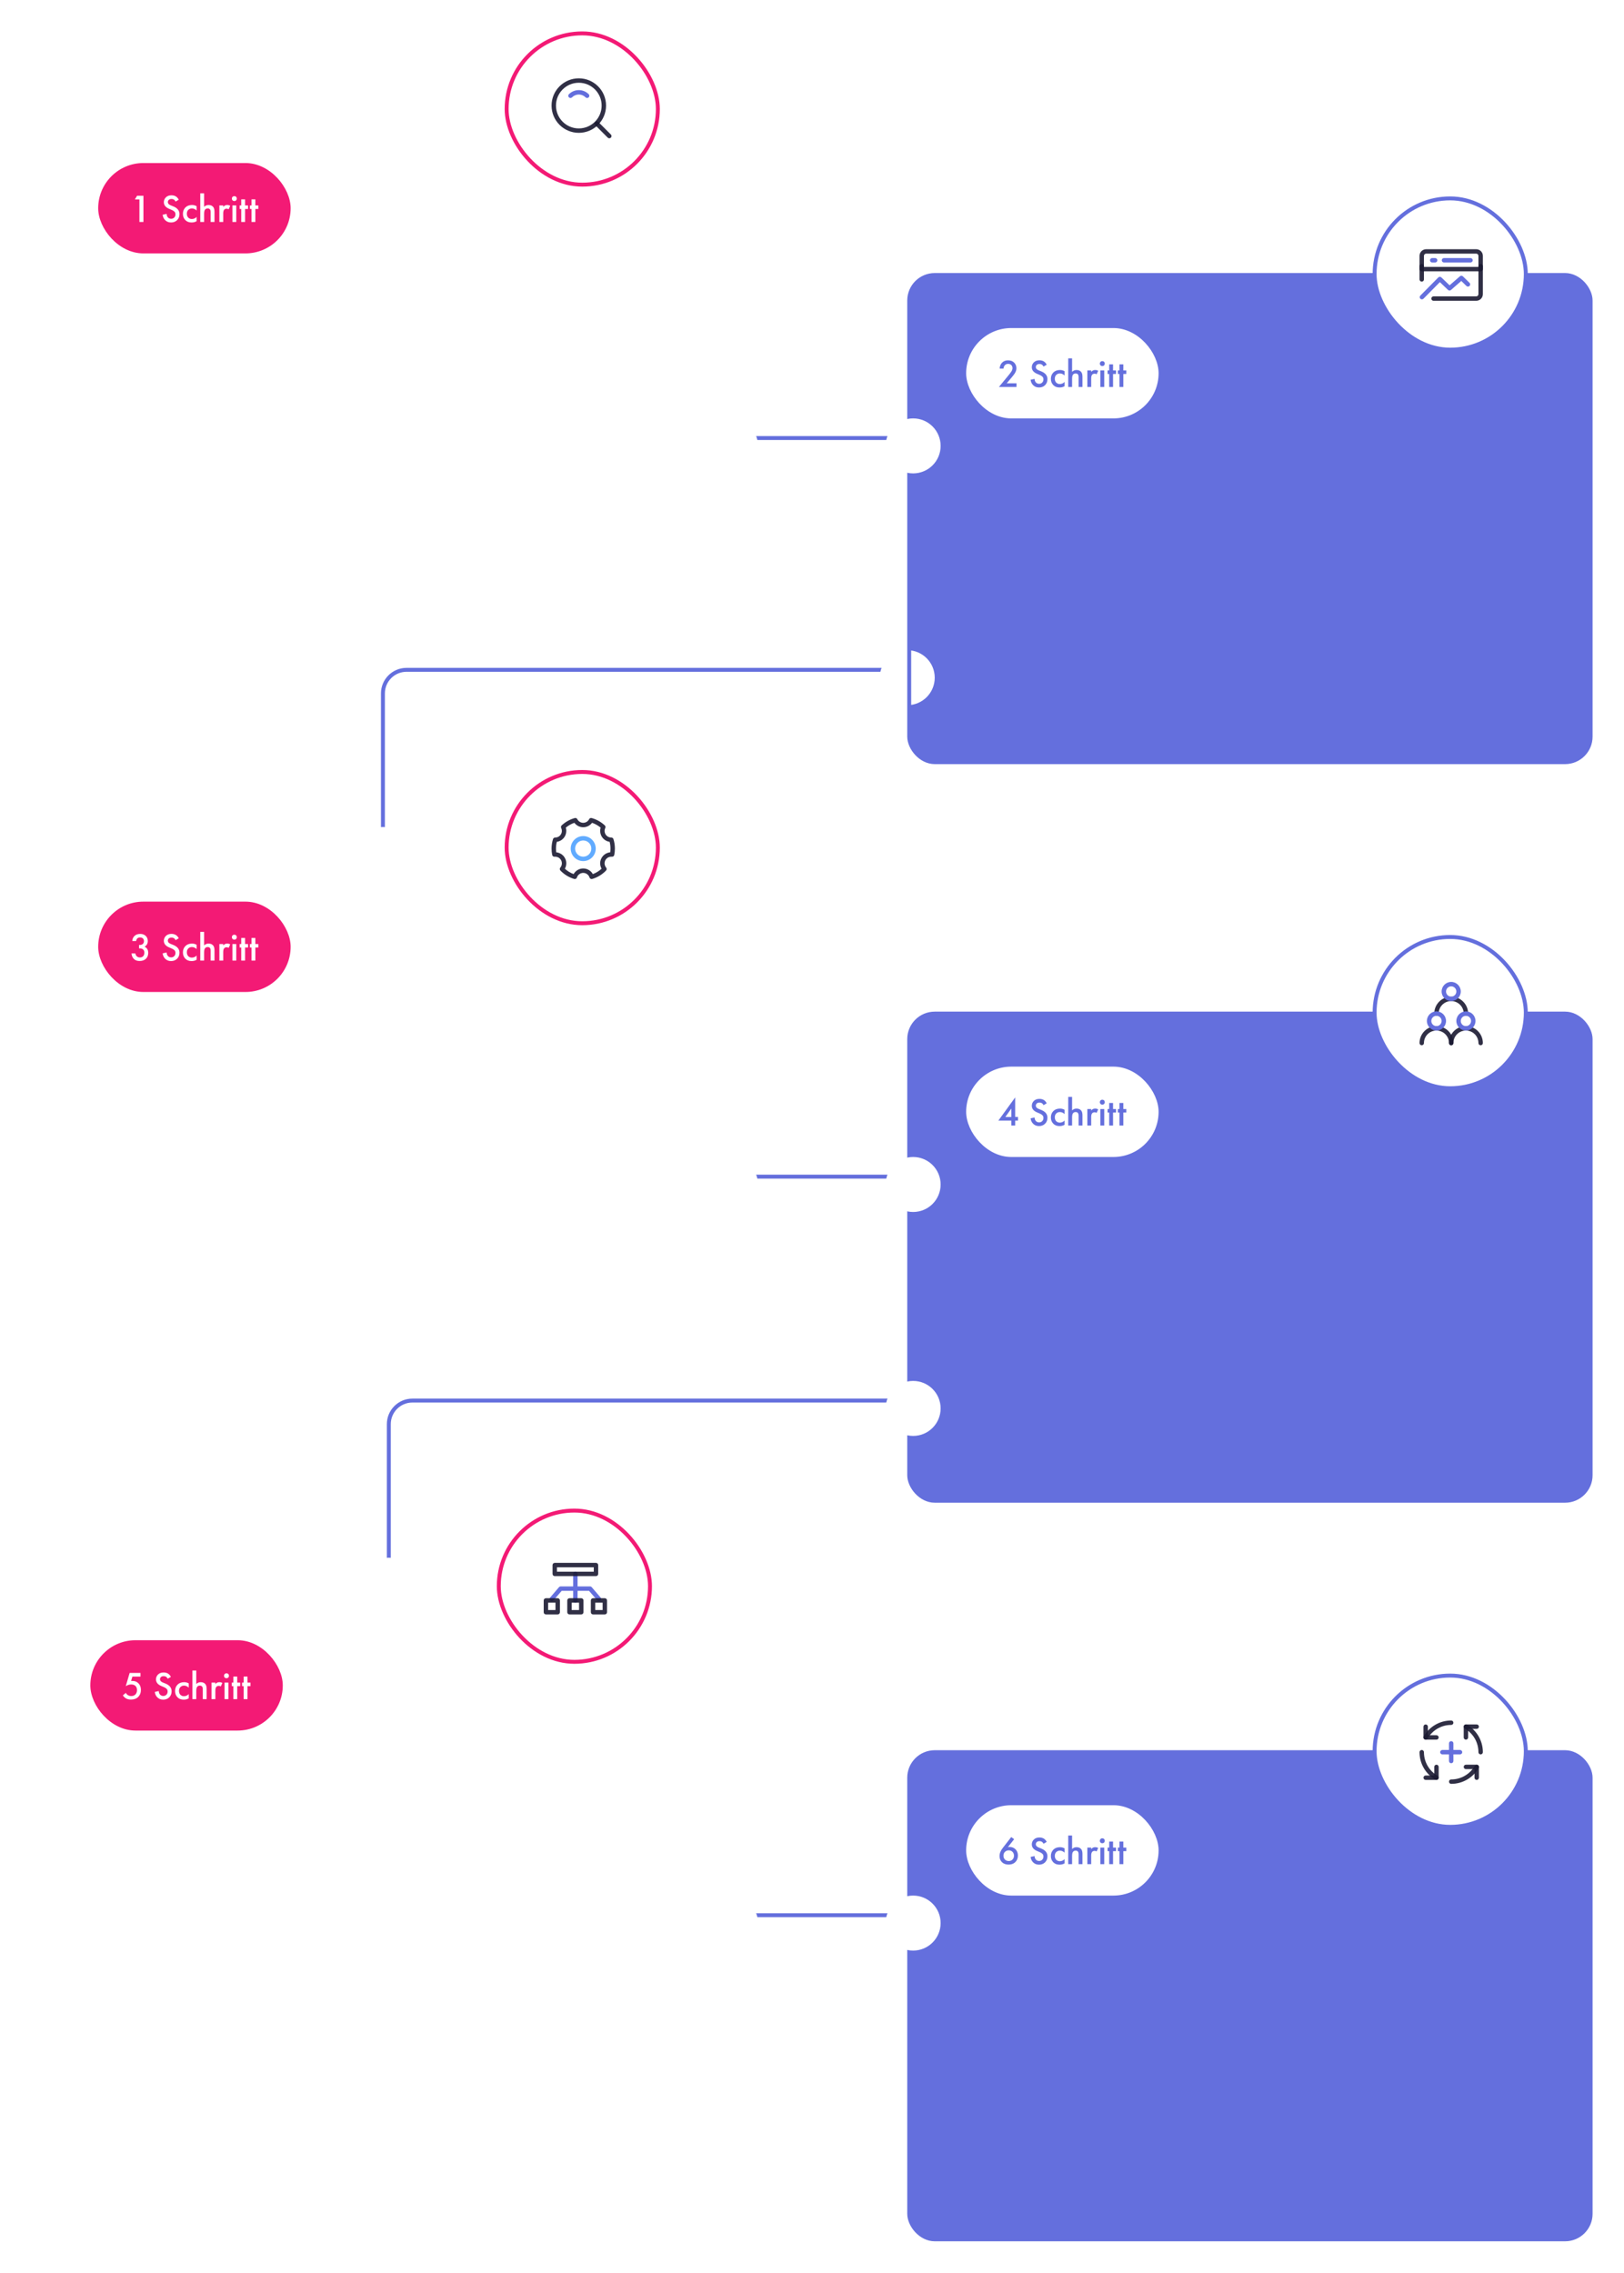 <?xml version="1.0" encoding="UTF-8"?> <svg xmlns="http://www.w3.org/2000/svg" width="827" height="1157" viewBox="0 0 827 1157" fill="none"> <g filter="url(#filter0_d_601_2263)"> <rect x="466" y="512" width="347" height="248" rx="13" fill="#646FDD"></rect> <rect x="495" y="539" width="98" height="46" rx="23" fill="white"></rect> <path d="M519.96 554.68V564.6H521.4V566.48H519.96V569H518V566.48H511.4L519.96 554.68ZM514.96 564.64H518V560.34L514.96 564.64ZM536.035 557.66L534.395 558.62C534.262 558.3 534.062 558.02 533.795 557.78C533.395 557.46 532.915 557.3 532.355 557.3C531.755 557.3 531.288 557.453 530.955 557.76C530.635 558.067 530.475 558.447 530.475 558.9C530.475 559.593 530.955 560.133 531.915 560.52L533.255 561.06C535.348 561.913 536.395 563.22 536.395 564.98C536.395 566.247 535.988 567.28 535.175 568.08C534.375 568.867 533.348 569.26 532.095 569.26C530.802 569.26 529.755 568.813 528.955 567.92C528.302 567.187 527.928 566.32 527.835 565.32L529.855 564.88C529.855 565.52 530.042 566.087 530.415 566.58C530.842 567.113 531.422 567.38 532.155 567.38C532.782 567.38 533.302 567.173 533.715 566.76C534.142 566.347 534.355 565.807 534.355 565.14C534.355 564.527 534.175 564.053 533.815 563.72C533.468 563.387 533.008 563.1 532.435 562.86L531.155 562.32C529.342 561.56 528.435 560.433 528.435 558.94C528.435 557.98 528.782 557.153 529.475 556.46C530.182 555.767 531.135 555.42 532.335 555.42C533.415 555.42 534.308 555.72 535.015 556.32C535.428 556.693 535.768 557.14 536.035 557.66ZM545.108 560.96V563.16C544.401 562.467 543.608 562.12 542.728 562.12C541.981 562.12 541.361 562.367 540.868 562.86C540.388 563.34 540.148 563.987 540.148 564.8C540.148 565.64 540.401 566.313 540.908 566.82C541.388 567.273 541.981 567.5 542.688 567.5C543.661 567.5 544.468 567.14 545.108 566.42V568.6C544.401 569.04 543.548 569.26 542.548 569.26C541.201 569.26 540.134 568.847 539.348 568.02C538.548 567.193 538.148 566.14 538.148 564.86C538.148 563.54 538.574 562.453 539.428 561.6C540.254 560.773 541.381 560.36 542.808 560.36C543.621 560.36 544.388 560.56 545.108 560.96ZM546.986 569V554.42H548.946V561.3C549.559 560.673 550.313 560.36 551.206 560.36C552.326 560.36 553.153 560.74 553.686 561.5C554.046 562.02 554.226 562.8 554.226 563.84V569H552.266V564.02C552.266 563.327 552.139 562.84 551.886 562.56C551.619 562.267 551.253 562.12 550.786 562.12C550.146 562.12 549.666 562.353 549.346 562.82C549.079 563.207 548.946 563.913 548.946 564.94V569H546.986ZM556.713 569V560.58H558.673V561.34C558.926 561.047 559.199 560.813 559.493 560.64C559.813 560.453 560.213 560.36 560.693 560.36C561.266 560.36 561.779 560.493 562.233 560.76L561.433 562.54C561.113 562.34 560.779 562.24 560.433 562.24C559.913 562.24 559.506 562.393 559.213 562.7C558.853 563.087 558.673 563.733 558.673 564.64V569H556.713ZM563.353 560.58H565.313V569H563.353V560.58ZM563.433 558C563.193 557.76 563.073 557.46 563.073 557.1C563.073 556.74 563.193 556.44 563.433 556.2C563.673 555.96 563.973 555.84 564.333 555.84C564.693 555.84 564.993 555.96 565.233 556.2C565.473 556.44 565.593 556.74 565.593 557.1C565.593 557.46 565.473 557.76 565.233 558C564.993 558.24 564.693 558.36 564.333 558.36C563.973 558.36 563.673 558.24 563.433 558ZM571.307 562.38H569.807V569H567.847V562.38H567.027V560.58H567.847V557.5H569.807V560.58H571.307V562.38ZM576.541 562.38H575.041V569H573.081V562.38H572.261V560.58H573.081V557.5H575.041V560.58H576.541V562.38Z" fill="#646FDD"></path> <rect x="466" y="512" width="347" height="248" rx="13" stroke="#646FDD" stroke-width="2"></rect> <rect x="703" y="473" width="77" height="77" rx="38.5" fill="white"></rect> <path fill-rule="evenodd" clip-rule="evenodd" d="M725.875 527C725.875 522.237 729.737 518.375 734.5 518.375C739.263 518.375 743.125 522.237 743.125 527C743.125 527.621 742.621 528.125 742 528.125C741.379 528.125 740.875 527.621 740.875 527C740.875 523.479 738.021 520.625 734.5 520.625C730.979 520.625 728.125 523.479 728.125 527C728.125 527.621 727.621 528.125 727 528.125C726.379 528.125 725.875 527.621 725.875 527Z" fill="#1A1931" fill-opacity="0.9"></path> <path fill-rule="evenodd" clip-rule="evenodd" d="M740.875 527C740.875 522.237 744.737 518.375 749.5 518.375C754.263 518.375 758.125 522.237 758.125 527C758.125 527.621 757.621 528.125 757 528.125C756.379 528.125 755.875 527.621 755.875 527C755.875 523.479 753.021 520.625 749.5 520.625C745.979 520.625 743.125 523.479 743.125 527C743.125 527.621 742.621 528.125 742 528.125C741.379 528.125 740.875 527.621 740.875 527Z" fill="#1A1931" fill-opacity="0.9"></path> <path fill-rule="evenodd" clip-rule="evenodd" d="M733.375 512C733.375 507.237 737.237 503.375 742 503.375C746.763 503.375 750.625 507.237 750.625 512C750.625 512.621 750.121 513.125 749.5 513.125C748.879 513.125 748.375 512.621 748.375 512C748.375 508.479 745.521 505.625 742 505.625C738.479 505.625 735.625 508.479 735.625 512C735.625 512.621 735.121 513.125 734.5 513.125C733.879 513.125 733.375 512.621 733.375 512Z" fill="#1A1931" fill-opacity="0.9"></path> <path fill-rule="evenodd" clip-rule="evenodd" d="M749.5 513.125C748.05 513.125 746.875 514.3 746.875 515.75C746.875 517.2 748.05 518.375 749.5 518.375C750.95 518.375 752.125 517.2 752.125 515.75C752.125 514.3 750.95 513.125 749.5 513.125ZM744.625 515.75C744.625 513.058 746.808 510.875 749.5 510.875C752.192 510.875 754.375 513.058 754.375 515.75C754.375 518.442 752.192 520.625 749.5 520.625C746.808 520.625 744.625 518.442 744.625 515.75Z" fill="#646FDD"></path> <path fill-rule="evenodd" clip-rule="evenodd" d="M742 498.125C740.55 498.125 739.375 499.3 739.375 500.75C739.375 502.2 740.55 503.375 742 503.375C743.45 503.375 744.625 502.2 744.625 500.75C744.625 499.3 743.45 498.125 742 498.125ZM737.125 500.75C737.125 498.058 739.308 495.875 742 495.875C744.692 495.875 746.875 498.058 746.875 500.75C746.875 503.442 744.692 505.625 742 505.625C739.308 505.625 737.125 503.442 737.125 500.75Z" fill="#646FDD"></path> <path fill-rule="evenodd" clip-rule="evenodd" d="M734.5 513.125C733.05 513.125 731.875 514.3 731.875 515.75C731.875 517.2 733.05 518.375 734.5 518.375C735.95 518.375 737.125 517.2 737.125 515.75C737.125 514.3 735.95 513.125 734.5 513.125ZM729.625 515.75C729.625 513.058 731.808 510.875 734.5 510.875C737.192 510.875 739.375 513.058 739.375 515.75C739.375 518.442 737.192 520.625 734.5 520.625C731.808 520.625 729.625 518.442 729.625 515.75Z" fill="#646FDD"></path> <rect x="703" y="473" width="77" height="77" rx="38.5" stroke="#646FDD" stroke-width="2"></rect> </g> <g filter="url(#filter1_d_601_2263)"> <rect x="466" y="136" width="347" height="248" rx="13" fill="#646FDD"></rect> <rect x="495" y="163" width="98" height="46" rx="23" fill="white"></rect> <path d="M520.64 191.12V193H511.68L516.3 187.4C516.993 186.56 517.527 185.867 517.9 185.32C518.367 184.627 518.6 183.987 518.6 183.4C518.6 182.8 518.407 182.293 518.02 181.88C517.633 181.453 517.087 181.24 516.38 181.24C515.673 181.24 515.113 181.473 514.7 181.94C514.287 182.407 514.06 182.98 514.02 183.66H512.06C512.113 182.487 512.487 181.513 513.18 180.74C513.953 179.873 514.993 179.44 516.3 179.44C517.647 179.44 518.7 179.833 519.46 180.62C520.22 181.407 520.6 182.353 520.6 183.46C520.6 184.38 520.28 185.313 519.64 186.26C519.293 186.78 518.66 187.58 517.74 188.66L515.66 191.12H520.64ZM536.035 181.66L534.395 182.62C534.262 182.3 534.062 182.02 533.795 181.78C533.395 181.46 532.915 181.3 532.355 181.3C531.755 181.3 531.288 181.453 530.955 181.76C530.635 182.067 530.475 182.447 530.475 182.9C530.475 183.593 530.955 184.133 531.915 184.52L533.255 185.06C535.348 185.913 536.395 187.22 536.395 188.98C536.395 190.247 535.988 191.28 535.175 192.08C534.375 192.867 533.348 193.26 532.095 193.26C530.802 193.26 529.755 192.813 528.955 191.92C528.302 191.187 527.928 190.32 527.835 189.32L529.855 188.88C529.855 189.52 530.042 190.087 530.415 190.58C530.842 191.113 531.422 191.38 532.155 191.38C532.782 191.38 533.302 191.173 533.715 190.76C534.142 190.347 534.355 189.807 534.355 189.14C534.355 188.527 534.175 188.053 533.815 187.72C533.468 187.387 533.008 187.1 532.435 186.86L531.155 186.32C529.342 185.56 528.435 184.433 528.435 182.94C528.435 181.98 528.782 181.153 529.475 180.46C530.182 179.767 531.135 179.42 532.335 179.42C533.415 179.42 534.308 179.72 535.015 180.32C535.428 180.693 535.768 181.14 536.035 181.66ZM545.108 184.96V187.16C544.401 186.467 543.608 186.12 542.728 186.12C541.981 186.12 541.361 186.367 540.868 186.86C540.388 187.34 540.148 187.987 540.148 188.8C540.148 189.64 540.401 190.313 540.908 190.82C541.388 191.273 541.981 191.5 542.688 191.5C543.661 191.5 544.468 191.14 545.108 190.42V192.6C544.401 193.04 543.548 193.26 542.548 193.26C541.201 193.26 540.134 192.847 539.348 192.02C538.548 191.193 538.148 190.14 538.148 188.86C538.148 187.54 538.574 186.453 539.428 185.6C540.254 184.773 541.381 184.36 542.808 184.36C543.621 184.36 544.388 184.56 545.108 184.96ZM546.986 193V178.42H548.946V185.3C549.559 184.673 550.313 184.36 551.206 184.36C552.326 184.36 553.153 184.74 553.686 185.5C554.046 186.02 554.226 186.8 554.226 187.84V193H552.266V188.02C552.266 187.327 552.139 186.84 551.886 186.56C551.619 186.267 551.253 186.12 550.786 186.12C550.146 186.12 549.666 186.353 549.346 186.82C549.079 187.207 548.946 187.913 548.946 188.94V193H546.986ZM556.713 193V184.58H558.673V185.34C558.926 185.047 559.199 184.813 559.493 184.64C559.813 184.453 560.213 184.36 560.693 184.36C561.266 184.36 561.779 184.493 562.233 184.76L561.433 186.54C561.113 186.34 560.779 186.24 560.433 186.24C559.913 186.24 559.506 186.393 559.213 186.7C558.853 187.087 558.673 187.733 558.673 188.64V193H556.713ZM563.353 184.58H565.313V193H563.353V184.58ZM563.433 182C563.193 181.76 563.073 181.46 563.073 181.1C563.073 180.74 563.193 180.44 563.433 180.2C563.673 179.96 563.973 179.84 564.333 179.84C564.693 179.84 564.993 179.96 565.233 180.2C565.473 180.44 565.593 180.74 565.593 181.1C565.593 181.46 565.473 181.76 565.233 182C564.993 182.24 564.693 182.36 564.333 182.36C563.973 182.36 563.673 182.24 563.433 182ZM571.307 186.38H569.807V193H567.847V186.38H567.027V184.58H567.847V181.5H569.807V184.58H571.307V186.38ZM576.541 186.38H575.041V193H573.081V186.38H572.261V184.58H573.081V181.5H575.041V184.58H576.541V186.38Z" fill="#646FDD"></path> <path d="M466 337H210C203.373 337 198 342.373 198 349V427" stroke="#646FDD" stroke-width="2"></path> <g filter="url(#filter2_d_601_2263)"> <circle cx="465" cy="337" r="14" transform="rotate(90 465 337)" fill="white"></circle> </g> <rect x="466" y="136" width="347" height="248" rx="13" stroke="#646FDD" stroke-width="2"></rect> <rect x="703" y="97" width="77" height="77" rx="38.5" fill="white"></rect> <path fill-rule="evenodd" clip-rule="evenodd" d="M725.875 126.25C725.875 124.386 727.386 122.875 729.25 122.875H754.75C756.614 122.875 758.125 124.386 758.125 126.25V133C758.125 133.621 757.621 134.125 757 134.125H727C726.379 134.125 725.875 133.621 725.875 133V126.25ZM729.25 125.125C728.629 125.125 728.125 125.629 728.125 126.25V131.875H755.875V126.25C755.875 125.629 755.371 125.125 754.75 125.125H729.25Z" fill="#1A1931" fill-opacity="0.9"></path> <path fill-rule="evenodd" clip-rule="evenodd" d="M746.443 136.653C746.884 136.267 747.548 136.285 747.968 136.694L751.329 139.97C751.773 140.404 751.783 141.116 751.349 141.561C750.915 142.006 750.203 142.015 749.758 141.582L747.141 139.031L741.891 143.62C741.452 144.003 740.793 143.988 740.372 143.585L736.237 139.625L727.884 148.064C727.447 148.506 726.734 148.509 726.293 148.072C725.851 147.635 725.848 146.923 726.285 146.481L735.416 137.256C735.848 136.819 736.551 136.81 736.994 137.234L741.185 141.248L746.443 136.653Z" fill="#646FDD"></path> <path fill-rule="evenodd" clip-rule="evenodd" d="M757 130.375C757.621 130.375 758.125 130.879 758.125 131.5V145.75C758.125 147.614 756.614 149.125 754.75 149.125H733C732.379 149.125 731.875 148.621 731.875 148C731.875 147.379 732.379 146.875 733 146.875H754.75C755.371 146.875 755.875 146.371 755.875 145.75V131.5C755.875 130.879 756.379 130.375 757 130.375Z" fill="#1A1931" fill-opacity="0.9"></path> <path fill-rule="evenodd" clip-rule="evenodd" d="M737.209 128.5C737.209 127.879 737.712 127.375 738.334 127.375H751.834C752.455 127.375 752.959 127.879 752.959 128.5C752.959 129.121 752.455 129.625 751.834 129.625H738.334C737.712 129.625 737.209 129.121 737.209 128.5Z" fill="#646FDD"></path> <path fill-rule="evenodd" clip-rule="evenodd" d="M731.208 128.5C731.208 127.879 731.712 127.375 732.333 127.375H733.833C734.454 127.375 734.958 127.879 734.958 128.5C734.958 129.121 734.454 129.625 733.833 129.625H732.333C731.712 129.625 731.208 129.121 731.208 128.5Z" fill="#646FDD"></path> <path fill-rule="evenodd" clip-rule="evenodd" d="M727 130.375C727.621 130.375 728.125 130.879 728.125 131.5V138.25C728.125 138.871 727.621 139.375 727 139.375C726.379 139.375 725.875 138.871 725.875 138.25V131.5C725.875 130.879 726.379 130.375 727 130.375Z" fill="#1A1931" fill-opacity="0.9"></path> <rect x="703" y="97" width="77" height="77" rx="38.5" stroke="#646FDD" stroke-width="2"></rect> </g> <g filter="url(#filter3_d_601_2263)"> <rect x="23" y="51" width="349" height="250" rx="14" fill="white"></rect> <rect x="53" y="79" width="98" height="46" rx="23" fill="#F31A75"></rect> <path d="M74 109V97.54H71.68L72.8 95.66H76.04V109H74ZM94.035 97.66L92.395 98.62C92.262 98.3 92.062 98.02 91.795 97.78C91.395 97.46 90.915 97.3 90.355 97.3C89.755 97.3 89.288 97.453 88.955 97.76C88.635 98.067 88.475 98.447 88.475 98.9C88.475 99.593 88.955 100.133 89.915 100.52L91.255 101.06C93.349 101.913 94.395 103.22 94.395 104.98C94.395 106.247 93.989 107.28 93.175 108.08C92.375 108.867 91.349 109.26 90.095 109.26C88.802 109.26 87.755 108.813 86.955 107.92C86.302 107.187 85.928 106.32 85.835 105.32L87.855 104.88C87.855 105.52 88.042 106.087 88.415 106.58C88.842 107.113 89.422 107.38 90.155 107.38C90.782 107.38 91.302 107.173 91.715 106.76C92.142 106.347 92.355 105.807 92.355 105.14C92.355 104.527 92.175 104.053 91.815 103.72C91.469 103.387 91.008 103.1 90.435 102.86L89.155 102.32C87.342 101.56 86.435 100.433 86.435 98.94C86.435 97.98 86.782 97.153 87.475 96.46C88.182 95.767 89.135 95.42 90.335 95.42C91.415 95.42 92.308 95.72 93.015 96.32C93.428 96.693 93.769 97.14 94.035 97.66ZM103.108 100.96V103.16C102.401 102.467 101.608 102.12 100.728 102.12C99.981 102.12 99.361 102.367 98.868 102.86C98.388 103.34 98.148 103.987 98.148 104.8C98.148 105.64 98.401 106.313 98.908 106.82C99.388 107.273 99.981 107.5 100.688 107.5C101.661 107.5 102.468 107.14 103.108 106.42V108.6C102.401 109.04 101.548 109.26 100.548 109.26C99.201 109.26 98.134 108.847 97.348 108.02C96.548 107.193 96.148 106.14 96.148 104.86C96.148 103.54 96.574 102.453 97.428 101.6C98.254 100.773 99.381 100.36 100.808 100.36C101.621 100.36 102.388 100.56 103.108 100.96ZM104.986 109V94.42H106.946V101.3C107.559 100.673 108.313 100.36 109.206 100.36C110.326 100.36 111.153 100.74 111.686 101.5C112.046 102.02 112.226 102.8 112.226 103.84V109H110.266V104.02C110.266 103.327 110.139 102.84 109.886 102.56C109.619 102.267 109.253 102.12 108.786 102.12C108.146 102.12 107.666 102.353 107.346 102.82C107.079 103.207 106.946 103.913 106.946 104.94V109H104.986ZM114.713 109V100.58H116.673V101.34C116.926 101.047 117.199 100.813 117.493 100.64C117.813 100.453 118.213 100.36 118.693 100.36C119.266 100.36 119.779 100.493 120.233 100.76L119.433 102.54C119.113 102.34 118.779 102.24 118.433 102.24C117.913 102.24 117.506 102.393 117.213 102.7C116.853 103.087 116.673 103.733 116.673 104.64V109H114.713ZM121.353 100.58H123.313V109H121.353V100.58ZM121.433 98C121.193 97.76 121.073 97.46 121.073 97.1C121.073 96.74 121.193 96.44 121.433 96.2C121.673 95.96 121.973 95.84 122.333 95.84C122.693 95.84 122.993 95.96 123.233 96.2C123.473 96.44 123.593 96.74 123.593 97.1C123.593 97.46 123.473 97.76 123.233 98C122.993 98.24 122.693 98.36 122.333 98.36C121.973 98.36 121.673 98.24 121.433 98ZM129.307 102.38H127.807V109H125.847V102.38H125.027V100.58H125.847V97.5H127.807V100.58H129.307V102.38ZM134.541 102.38H133.041V109H131.081V102.38H130.261V100.58H131.081V97.5H133.041V100.58H134.541V102.38Z" fill="white"></path> <rect x="261" y="13" width="77" height="77" rx="38.5" fill="white"></rect> <path fill-rule="evenodd" clip-rule="evenodd" d="M283.875 49.75C283.875 42.087 290.087 35.875 297.75 35.875C305.413 35.875 311.625 42.087 311.625 49.75C311.625 57.413 305.413 63.625 297.75 63.625C290.087 63.625 283.875 57.413 283.875 49.75ZM297.75 38.125C291.33 38.125 286.125 43.33 286.125 49.75C286.125 56.17 291.33 61.375 297.75 61.375C304.17 61.375 309.375 56.17 309.375 49.75C309.375 43.33 304.17 38.125 297.75 38.125Z" fill="#1A1931" fill-opacity="0.9"></path> <path fill-rule="evenodd" clip-rule="evenodd" d="M292.712 43.962C294 42.674 295.783 41.875 297.75 41.875C299.717 41.875 301.5 42.674 302.788 43.962C303.227 44.401 303.227 45.114 302.788 45.553C302.349 45.992 301.636 45.992 301.197 45.553C300.314 44.669 299.096 44.125 297.75 44.125C296.404 44.125 295.186 44.669 294.303 45.553C293.863 45.992 293.151 45.992 292.712 45.553C292.272 45.113 292.273 44.401 292.712 43.962Z" fill="#646FDD"></path> <path fill-rule="evenodd" clip-rule="evenodd" d="M306.121 58.121C306.56 57.681 307.272 57.681 307.712 58.121L314.076 64.485C314.515 64.924 314.515 65.636 314.076 66.076C313.636 66.515 312.924 66.515 312.485 66.076L306.121 59.712C305.681 59.272 305.681 58.56 306.121 58.121Z" fill="#1A1931" fill-opacity="0.9"></path> <rect x="261" y="13" width="77" height="77" rx="38.5" stroke="#F31A75" stroke-width="2"></rect> </g> <line x1="372" y1="223" x2="466" y2="223" stroke="#646FDD" stroke-width="2"></line> <g filter="url(#filter4_d_601_2263)"> <circle cx="372" cy="223" r="14" transform="rotate(90 372 223)" fill="white"></circle> </g> <g filter="url(#filter5_d_601_2263)"> <circle cx="465" cy="223" r="14" transform="rotate(90 465 223)" fill="white"></circle> </g> <g filter="url(#filter6_d_601_2263)"> <rect x="23" y="427" width="349" height="250" rx="14" fill="white"></rect> <rect x="53" y="455" width="98" height="46" rx="23" fill="#F31A75"></rect> <path d="M72.32 475.06H70.36C70.413 474.007 70.793 473.14 71.5 472.46C72.207 471.78 73.18 471.44 74.42 471.44C75.633 471.44 76.593 471.807 77.3 472.54C77.94 473.193 78.26 474.04 78.26 475.08C78.26 475.747 78.107 476.333 77.8 476.84C77.493 477.32 77.093 477.693 76.6 477.96C77.16 478.173 77.6 478.527 77.92 479.02C78.293 479.567 78.48 480.253 78.48 481.08C78.48 482.307 78.1 483.3 77.34 484.06C76.567 484.833 75.48 485.22 74.08 485.22C72.787 485.22 71.793 484.847 71.1 484.1C70.447 483.407 70.067 482.5 69.96 481.38H71.92C72.027 481.98 72.267 482.46 72.64 482.82C73.067 483.22 73.607 483.42 74.26 483.42C74.887 483.42 75.407 483.233 75.82 482.86C76.287 482.42 76.52 481.793 76.52 480.98C76.52 480.313 76.32 479.787 75.92 479.4C75.507 479 74.933 478.8 74.2 478.8H73.8V477.08H74.08C74.827 477.08 75.393 476.887 75.78 476.5C76.127 476.153 76.3 475.68 76.3 475.08C76.3 474.533 76.127 474.087 75.78 473.74C75.433 473.407 74.96 473.24 74.36 473.24C73.72 473.24 73.227 473.42 72.88 473.78C72.747 473.927 72.633 474.107 72.54 474.32C72.447 474.52 72.387 474.68 72.36 474.8C72.333 474.92 72.32 475.007 72.32 475.06ZM94.035 473.66L92.395 474.62C92.262 474.3 92.062 474.02 91.795 473.78C91.395 473.46 90.915 473.3 90.355 473.3C89.755 473.3 89.288 473.453 88.955 473.76C88.635 474.067 88.475 474.447 88.475 474.9C88.475 475.593 88.955 476.133 89.915 476.52L91.255 477.06C93.349 477.913 94.395 479.22 94.395 480.98C94.395 482.247 93.989 483.28 93.175 484.08C92.375 484.867 91.349 485.26 90.095 485.26C88.802 485.26 87.755 484.813 86.955 483.92C86.302 483.187 85.928 482.32 85.835 481.32L87.855 480.88C87.855 481.52 88.042 482.087 88.415 482.58C88.842 483.113 89.422 483.38 90.155 483.38C90.782 483.38 91.302 483.173 91.715 482.76C92.142 482.347 92.355 481.807 92.355 481.14C92.355 480.527 92.175 480.053 91.815 479.72C91.469 479.387 91.008 479.1 90.435 478.86L89.155 478.32C87.342 477.56 86.435 476.433 86.435 474.94C86.435 473.98 86.782 473.153 87.475 472.46C88.182 471.767 89.135 471.42 90.335 471.42C91.415 471.42 92.308 471.72 93.015 472.32C93.428 472.693 93.769 473.14 94.035 473.66ZM103.108 476.96V479.16C102.401 478.467 101.608 478.12 100.728 478.12C99.981 478.12 99.361 478.367 98.868 478.86C98.388 479.34 98.148 479.987 98.148 480.8C98.148 481.64 98.401 482.313 98.908 482.82C99.388 483.273 99.981 483.5 100.688 483.5C101.661 483.5 102.468 483.14 103.108 482.42V484.6C102.401 485.04 101.548 485.26 100.548 485.26C99.201 485.26 98.134 484.847 97.348 484.02C96.548 483.193 96.148 482.14 96.148 480.86C96.148 479.54 96.574 478.453 97.428 477.6C98.254 476.773 99.381 476.36 100.808 476.36C101.621 476.36 102.388 476.56 103.108 476.96ZM104.986 485V470.42H106.946V477.3C107.559 476.673 108.313 476.36 109.206 476.36C110.326 476.36 111.153 476.74 111.686 477.5C112.046 478.02 112.226 478.8 112.226 479.84V485H110.266V480.02C110.266 479.327 110.139 478.84 109.886 478.56C109.619 478.267 109.253 478.12 108.786 478.12C108.146 478.12 107.666 478.353 107.346 478.82C107.079 479.207 106.946 479.913 106.946 480.94V485H104.986ZM114.713 485V476.58H116.673V477.34C116.926 477.047 117.199 476.813 117.493 476.64C117.813 476.453 118.213 476.36 118.693 476.36C119.266 476.36 119.779 476.493 120.233 476.76L119.433 478.54C119.113 478.34 118.779 478.24 118.433 478.24C117.913 478.24 117.506 478.393 117.213 478.7C116.853 479.087 116.673 479.733 116.673 480.64V485H114.713ZM121.353 476.58H123.313V485H121.353V476.58ZM121.433 474C121.193 473.76 121.073 473.46 121.073 473.1C121.073 472.74 121.193 472.44 121.433 472.2C121.673 471.96 121.973 471.84 122.333 471.84C122.693 471.84 122.993 471.96 123.233 472.2C123.473 472.44 123.593 472.74 123.593 473.1C123.593 473.46 123.473 473.76 123.233 474C122.993 474.24 122.693 474.36 122.333 474.36C121.973 474.36 121.673 474.24 121.433 474ZM129.307 478.38H127.807V485H125.847V478.38H125.027V476.58H125.847V473.5H127.807V476.58H129.307V478.38ZM134.541 478.38H133.041V485H131.081V478.38H130.261V476.58H131.081V473.5H133.041V476.58H134.541V478.38Z" fill="white"></path> <g filter="url(#filter7_d_601_2263)"> <circle cx="198" cy="427" r="14" transform="rotate(90 198 427)" fill="white"></circle> </g> <rect x="261" y="389" width="77" height="77" rx="38.5" fill="white"></rect> <path fill-rule="evenodd" clip-rule="evenodd" d="M295.689 412.458C296.204 412.316 296.748 412.555 296.991 413.031C297.551 414.128 298.689 414.875 300 414.875C301.311 414.875 302.449 414.128 303.009 413.031C303.252 412.555 303.796 412.316 304.311 412.458C306.838 413.158 309.114 414.456 310.978 416.189C311.342 416.527 311.44 417.064 311.221 417.51C311 417.958 310.875 418.463 310.875 419C310.875 420.864 312.386 422.375 314.25 422.375L314.297 422.375C314.794 422.368 315.237 422.688 315.386 423.163C315.867 424.691 316.125 426.316 316.125 428C316.125 429.111 316.012 430.197 315.798 431.247C315.682 431.812 315.159 432.198 314.585 432.141C314.476 432.131 314.364 432.125 314.25 432.125C312.386 432.125 310.875 433.636 310.875 435.5C310.875 436.33 311.173 437.087 311.669 437.675C312.04 438.115 312.019 438.765 311.62 439.18C309.717 441.158 307.312 442.652 304.608 443.457C304.021 443.632 303.402 443.305 303.216 442.721C302.78 441.359 301.504 440.375 300 440.375C298.496 440.375 297.22 441.359 296.784 442.721C296.598 443.305 295.979 443.632 295.392 443.457C292.688 442.652 290.283 441.158 288.38 439.18C287.981 438.765 287.959 438.115 288.331 437.675C288.827 437.087 289.125 436.33 289.125 435.5C289.125 433.636 287.614 432.125 285.75 432.125C285.636 432.125 285.524 432.131 285.415 432.141C284.841 432.198 284.318 431.812 284.202 431.247C283.988 430.197 283.875 429.111 283.875 428C283.875 426.316 284.133 424.691 284.614 423.163C284.763 422.688 285.206 422.368 285.703 422.375L285.75 422.375C287.614 422.375 289.125 420.864 289.125 419C289.125 418.463 289 417.958 288.779 417.51C288.56 417.064 288.658 416.527 289.022 416.189C290.886 414.456 293.162 413.158 295.689 412.458ZM291.124 417.335C291.287 417.862 291.375 418.421 291.375 419C291.375 421.834 289.279 424.179 286.552 424.568C286.273 425.665 286.125 426.814 286.125 428C286.125 428.644 286.169 429.277 286.253 429.897C289.124 430.152 291.375 432.563 291.375 435.5C291.375 436.5 291.113 437.441 290.655 438.256C291.94 439.428 293.445 440.361 295.1 440.986C296.066 439.279 297.897 438.125 300 438.125C302.103 438.125 303.934 439.279 304.9 440.986C306.555 440.361 308.06 439.428 309.345 438.256C308.887 437.441 308.625 436.5 308.625 435.5C308.625 432.563 310.876 430.152 313.746 429.897C313.831 429.277 313.875 428.644 313.875 428C313.875 426.814 313.727 425.665 313.448 424.568C310.721 424.179 308.625 421.834 308.625 419C308.625 418.421 308.713 417.862 308.876 417.335C307.593 416.266 306.114 415.424 304.503 414.872C303.478 416.239 301.843 417.125 300 417.125C298.157 417.125 296.522 416.239 295.497 414.872C293.886 415.424 292.407 416.266 291.124 417.335Z" fill="#1A1931" fill-opacity="0.9"></path> <path fill-rule="evenodd" clip-rule="evenodd" d="M293.625 428C293.625 424.479 296.479 421.625 300 421.625C303.521 421.625 306.375 424.479 306.375 428C306.375 431.521 303.521 434.375 300 434.375C296.479 434.375 293.625 431.521 293.625 428ZM300 423.875C297.722 423.875 295.875 425.722 295.875 428C295.875 430.278 297.722 432.125 300 432.125C302.278 432.125 304.125 430.278 304.125 428C304.125 425.722 302.278 423.875 300 423.875Z" fill="#61ABFF"></path> <rect x="261" y="389" width="77" height="77" rx="38.5" stroke="#F31A75" stroke-width="2"></rect> </g> <line x1="372" y1="599" x2="466" y2="599" stroke="#646FDD" stroke-width="2"></line> <g filter="url(#filter8_d_601_2263)"> <circle cx="372" cy="599" r="14" transform="rotate(90 372 599)" fill="white"></circle> </g> <g filter="url(#filter9_d_601_2263)"> <circle cx="465" cy="599" r="14" transform="rotate(90 465 599)" fill="white"></circle> </g> <g filter="url(#filter10_d_601_2263)"> <rect x="19" y="803" width="349" height="250" rx="14" fill="white"></rect> <rect x="49" y="831" width="98" height="46" rx="23" fill="#F31A75"></rect> <path d="M74.54 847.66V849.54H70.42L69.76 851.76C70.027 851.733 70.233 851.72 70.38 851.72C71.633 851.72 72.66 852.113 73.46 852.9C74.327 853.74 74.76 854.88 74.76 856.32C74.76 857.773 74.307 858.953 73.4 859.86C72.48 860.767 71.247 861.22 69.7 861.22C68.687 861.22 67.833 861.02 67.14 860.62C66.5 860.233 65.973 859.72 65.56 859.08L67.1 857.8C67.287 858.253 67.627 858.64 68.12 858.96C68.573 859.267 69.153 859.42 69.86 859.42C70.7 859.42 71.38 859.173 71.9 858.68C72.473 858.107 72.76 857.353 72.76 856.42C72.76 855.487 72.493 854.767 71.96 854.26C71.44 853.767 70.713 853.52 69.78 853.52C69.247 853.52 68.727 853.613 68.22 853.8C67.767 853.973 67.373 854.173 67.04 854.4L69.02 847.66H74.54ZM90.035 849.66L88.395 850.62C88.262 850.3 88.062 850.02 87.795 849.78C87.395 849.46 86.915 849.3 86.355 849.3C85.755 849.3 85.288 849.453 84.955 849.76C84.635 850.067 84.475 850.447 84.475 850.9C84.475 851.593 84.955 852.133 85.915 852.52L87.255 853.06C89.349 853.913 90.395 855.22 90.395 856.98C90.395 858.247 89.989 859.28 89.175 860.08C88.375 860.867 87.349 861.26 86.095 861.26C84.802 861.26 83.755 860.813 82.955 859.92C82.302 859.187 81.928 858.32 81.835 857.32L83.855 856.88C83.855 857.52 84.042 858.087 84.415 858.58C84.842 859.113 85.422 859.38 86.155 859.38C86.782 859.38 87.302 859.173 87.715 858.76C88.142 858.347 88.355 857.807 88.355 857.14C88.355 856.527 88.175 856.053 87.815 855.72C87.469 855.387 87.008 855.1 86.435 854.86L85.155 854.32C83.342 853.56 82.435 852.433 82.435 850.94C82.435 849.98 82.782 849.153 83.475 848.46C84.182 847.767 85.135 847.42 86.335 847.42C87.415 847.42 88.308 847.72 89.015 848.32C89.428 848.693 89.769 849.14 90.035 849.66ZM99.108 852.96V855.16C98.401 854.467 97.608 854.12 96.728 854.12C95.981 854.12 95.361 854.367 94.868 854.86C94.388 855.34 94.148 855.987 94.148 856.8C94.148 857.64 94.401 858.313 94.908 858.82C95.388 859.273 95.981 859.5 96.688 859.5C97.661 859.5 98.468 859.14 99.108 858.42V860.6C98.401 861.04 97.548 861.26 96.548 861.26C95.201 861.26 94.134 860.847 93.348 860.02C92.548 859.193 92.148 858.14 92.148 856.86C92.148 855.54 92.574 854.453 93.428 853.6C94.254 852.773 95.381 852.36 96.808 852.36C97.621 852.36 98.388 852.56 99.108 852.96ZM100.986 861V846.42H102.946V853.3C103.559 852.673 104.313 852.36 105.206 852.36C106.326 852.36 107.153 852.74 107.686 853.5C108.046 854.02 108.226 854.8 108.226 855.84V861H106.266V856.02C106.266 855.327 106.139 854.84 105.886 854.56C105.619 854.267 105.253 854.12 104.786 854.12C104.146 854.12 103.666 854.353 103.346 854.82C103.079 855.207 102.946 855.913 102.946 856.94V861H100.986ZM110.713 861V852.58H112.673V853.34C112.926 853.047 113.199 852.813 113.493 852.64C113.813 852.453 114.213 852.36 114.693 852.36C115.266 852.36 115.779 852.493 116.233 852.76L115.433 854.54C115.113 854.34 114.779 854.24 114.433 854.24C113.913 854.24 113.506 854.393 113.213 854.7C112.853 855.087 112.673 855.733 112.673 856.64V861H110.713ZM117.353 852.58H119.313V861H117.353V852.58ZM117.433 850C117.193 849.76 117.073 849.46 117.073 849.1C117.073 848.74 117.193 848.44 117.433 848.2C117.673 847.96 117.973 847.84 118.333 847.84C118.693 847.84 118.993 847.96 119.233 848.2C119.473 848.44 119.593 848.74 119.593 849.1C119.593 849.46 119.473 849.76 119.233 850C118.993 850.24 118.693 850.36 118.333 850.36C117.973 850.36 117.673 850.24 117.433 850ZM125.307 854.38H123.807V861H121.847V854.38H121.027V852.58H121.847V849.5H123.807V852.58H125.307V854.38ZM130.541 854.38H129.041V861H127.081V854.38H126.261V852.58H127.081V849.5H129.041V852.58H130.541V854.38Z" fill="white"></path> <rect x="257" y="765" width="77" height="77" rx="38.5" fill="white"></rect> <path fill-rule="evenodd" clip-rule="evenodd" d="M296 796.125C296.621 796.125 297.125 796.629 297.125 797.25V810.75C297.125 811.371 296.621 811.875 296 811.875C295.379 811.875 294.875 811.371 294.875 810.75V797.25C294.875 796.629 295.379 796.125 296 796.125Z" fill="#646FDD"></path> <path fill-rule="evenodd" clip-rule="evenodd" d="M284.375 792.75C284.375 792.129 284.879 791.625 285.5 791.625H306.5C307.121 791.625 307.625 792.129 307.625 792.75V797.25C307.625 797.871 307.121 798.375 306.5 798.375H285.5C284.879 798.375 284.375 797.871 284.375 797.25V792.75ZM286.625 793.875V796.125H305.375V793.875H286.625Z" fill="#1A1931" fill-opacity="0.9"></path> <path fill-rule="evenodd" clip-rule="evenodd" d="M287.646 804.018C287.86 803.769 288.172 803.625 288.5 803.625H303.481C303.808 803.625 304.12 803.768 304.333 804.016L308.853 809.266C309.258 809.737 309.205 810.447 308.734 810.853C308.263 811.258 307.553 811.205 307.147 810.734L302.965 805.875H289.017L284.854 810.732C284.45 811.204 283.74 811.259 283.268 810.854C282.796 810.45 282.742 809.74 283.146 809.268L287.646 804.018Z" fill="#646FDD"></path> <path fill-rule="evenodd" clip-rule="evenodd" d="M279.875 810.75C279.875 810.129 280.379 809.625 281 809.625H287C287.621 809.625 288.125 810.129 288.125 810.75V816.75C288.125 817.371 287.621 817.875 287 817.875H281C280.379 817.875 279.875 817.371 279.875 816.75V810.75ZM282.125 811.875V815.625H285.875V811.875H282.125Z" fill="#1A1931" fill-opacity="0.9"></path> <path fill-rule="evenodd" clip-rule="evenodd" d="M291.875 810.75C291.875 810.129 292.379 809.625 293 809.625H299C299.621 809.625 300.125 810.129 300.125 810.75V816.75C300.125 817.371 299.621 817.875 299 817.875H293C292.379 817.875 291.875 817.371 291.875 816.75V810.75ZM294.125 811.875V815.625H297.875V811.875H294.125Z" fill="#1A1931" fill-opacity="0.9"></path> <path fill-rule="evenodd" clip-rule="evenodd" d="M303.875 810.75C303.875 810.129 304.379 809.625 305 809.625H311C311.621 809.625 312.125 810.129 312.125 810.75V816.75C312.125 817.371 311.621 817.875 311 817.875H305C304.379 817.875 303.875 817.371 303.875 816.75V810.75ZM306.125 811.875V815.625H309.875V811.875H306.125Z" fill="#1A1931" fill-opacity="0.9"></path> <rect x="257" y="765" width="77" height="77" rx="38.5" stroke="#F31A75" stroke-width="2"></rect> </g> <g filter="url(#filter11_d_601_2263)"> <rect x="466" y="888" width="347" height="248" rx="13" fill="#646FDD"></rect> <rect x="495" y="915" width="98" height="46" rx="23" fill="white"></rect> <path d="M517.96 931.2L519.44 932.3L516.26 936.32C516.527 936.267 516.807 936.24 517.1 936.24C518.353 936.24 519.38 936.653 520.18 937.48C520.967 938.307 521.36 939.347 521.36 940.6C521.36 941.973 520.92 943.093 520.04 943.96C519.187 944.8 518.04 945.22 516.6 945.22C515.147 945.22 514 944.787 513.16 943.92C512.387 943.107 512 942.1 512 940.9C512 940.02 512.213 939.167 512.64 938.34C512.733 938.153 512.827 937.98 512.92 937.82C513.027 937.647 513.14 937.467 513.26 937.28C513.393 937.093 513.493 936.96 513.56 936.88C513.627 936.787 513.747 936.627 513.92 936.4C514.107 936.16 514.22 936.013 514.26 935.96L517.96 931.2ZM518.58 938.72C518.087 938.227 517.46 937.98 516.7 937.98C515.94 937.98 515.3 938.227 514.78 938.72C514.26 939.213 514 939.873 514 940.7C514 941.527 514.26 942.187 514.78 942.68C515.3 943.173 515.94 943.42 516.7 943.42C517.46 943.42 518.087 943.173 518.58 942.68C519.1 942.16 519.36 941.5 519.36 940.7C519.36 939.9 519.1 939.24 518.58 938.72ZM536.035 933.66L534.395 934.62C534.262 934.3 534.062 934.02 533.795 933.78C533.395 933.46 532.915 933.3 532.355 933.3C531.755 933.3 531.288 933.453 530.955 933.76C530.635 934.067 530.475 934.447 530.475 934.9C530.475 935.593 530.955 936.133 531.915 936.52L533.255 937.06C535.348 937.913 536.395 939.22 536.395 940.98C536.395 942.247 535.988 943.28 535.175 944.08C534.375 944.867 533.348 945.26 532.095 945.26C530.802 945.26 529.755 944.813 528.955 943.92C528.302 943.187 527.928 942.32 527.835 941.32L529.855 940.88C529.855 941.52 530.042 942.087 530.415 942.58C530.842 943.113 531.422 943.38 532.155 943.38C532.782 943.38 533.302 943.173 533.715 942.76C534.142 942.347 534.355 941.807 534.355 941.14C534.355 940.527 534.175 940.053 533.815 939.72C533.468 939.387 533.008 939.1 532.435 938.86L531.155 938.32C529.342 937.56 528.435 936.433 528.435 934.94C528.435 933.98 528.782 933.153 529.475 932.46C530.182 931.767 531.135 931.42 532.335 931.42C533.415 931.42 534.308 931.72 535.015 932.32C535.428 932.693 535.768 933.14 536.035 933.66ZM545.108 936.96V939.16C544.401 938.467 543.608 938.12 542.728 938.12C541.981 938.12 541.361 938.367 540.868 938.86C540.388 939.34 540.148 939.987 540.148 940.8C540.148 941.64 540.401 942.313 540.908 942.82C541.388 943.273 541.981 943.5 542.688 943.5C543.661 943.5 544.468 943.14 545.108 942.42V944.6C544.401 945.04 543.548 945.26 542.548 945.26C541.201 945.26 540.134 944.847 539.348 944.02C538.548 943.193 538.148 942.14 538.148 940.86C538.148 939.54 538.574 938.453 539.428 937.6C540.254 936.773 541.381 936.36 542.808 936.36C543.621 936.36 544.388 936.56 545.108 936.96ZM546.986 945V930.42H548.946V937.3C549.559 936.673 550.313 936.36 551.206 936.36C552.326 936.36 553.153 936.74 553.686 937.5C554.046 938.02 554.226 938.8 554.226 939.84V945H552.266V940.02C552.266 939.327 552.139 938.84 551.886 938.56C551.619 938.267 551.253 938.12 550.786 938.12C550.146 938.12 549.666 938.353 549.346 938.82C549.079 939.207 548.946 939.913 548.946 940.94V945H546.986ZM556.713 945V936.58H558.673V937.34C558.926 937.047 559.199 936.813 559.493 936.64C559.813 936.453 560.213 936.36 560.693 936.36C561.266 936.36 561.779 936.493 562.233 936.76L561.433 938.54C561.113 938.34 560.779 938.24 560.433 938.24C559.913 938.24 559.506 938.393 559.213 938.7C558.853 939.087 558.673 939.733 558.673 940.64V945H556.713ZM563.353 936.58H565.313V945H563.353V936.58ZM563.433 934C563.193 933.76 563.073 933.46 563.073 933.1C563.073 932.74 563.193 932.44 563.433 932.2C563.673 931.96 563.973 931.84 564.333 931.84C564.693 931.84 564.993 931.96 565.233 932.2C565.473 932.44 565.593 932.74 565.593 933.1C565.593 933.46 565.473 933.76 565.233 934C564.993 934.24 564.693 934.36 564.333 934.36C563.973 934.36 563.673 934.24 563.433 934ZM571.307 938.38H569.807V945H567.847V938.38H567.027V936.58H567.847V933.5H569.807V936.58H571.307V938.38ZM576.541 938.38H575.041V945H573.081V938.38H572.261V936.58H573.081V933.5H575.041V936.58H576.541V938.38Z" fill="#646FDD"></path> <rect x="466" y="888" width="347" height="248" rx="13" stroke="#646FDD" stroke-width="2"></rect> <rect x="703" y="849" width="77" height="77" rx="38.5" fill="white"></rect> <path fill-rule="evenodd" clip-rule="evenodd" d="M736.375 888C736.375 887.379 736.879 886.875 737.5 886.875H746.5C747.121 886.875 747.625 887.379 747.625 888C747.625 888.621 747.121 889.125 746.5 889.125H737.5C736.879 889.125 736.375 888.621 736.375 888Z" fill="#646FDD"></path> <path fill-rule="evenodd" clip-rule="evenodd" d="M742 882.375C742.621 882.375 743.125 882.879 743.125 883.5V892.5C743.125 893.121 742.621 893.625 742 893.625C741.379 893.625 740.875 893.121 740.875 892.5V883.5C740.875 882.879 741.379 882.375 742 882.375Z" fill="#646FDD"></path> <path fill-rule="evenodd" clip-rule="evenodd" d="M729.007 873.882C729.628 873.882 730.132 874.386 730.132 875.007V879.375H734.5C735.121 879.375 735.625 879.879 735.625 880.5C735.625 881.121 735.121 881.625 734.5 881.625H729.007C728.386 881.625 727.882 881.121 727.882 880.5V875.007C727.882 874.386 728.386 873.882 729.007 873.882Z" fill="#1A1931" fill-opacity="0.9"></path> <path fill-rule="evenodd" clip-rule="evenodd" d="M748.375 895.5C748.375 894.879 748.879 894.375 749.5 894.375H754.993C755.615 894.375 756.118 894.879 756.118 895.5V900.993C756.118 901.615 755.615 902.118 754.993 902.118C754.372 902.118 753.868 901.615 753.868 900.993V896.625H749.5C748.879 896.625 748.375 896.121 748.375 895.5Z" fill="#1A1931" fill-opacity="0.9"></path> <path fill-rule="evenodd" clip-rule="evenodd" d="M755.557 894.526C756.094 894.837 756.278 895.525 755.967 896.063C753.181 900.88 747.97 904.125 742 904.125C741.379 904.125 740.875 903.621 740.875 903C740.875 902.379 741.379 901.875 742 901.875C747.134 901.875 751.619 899.087 754.019 894.937C754.331 894.399 755.019 894.215 755.557 894.526Z" fill="#1A1931" fill-opacity="0.9"></path> <path fill-rule="evenodd" clip-rule="evenodd" d="M734.5 894.375C735.121 894.375 735.625 894.879 735.625 895.5V900.993C735.625 901.615 735.121 902.118 734.5 902.118H729.007C728.386 902.118 727.882 901.615 727.882 900.993C727.882 900.372 728.386 899.868 729.007 899.868H733.375V895.5C733.375 894.879 733.879 894.375 734.5 894.375Z" fill="#1A1931" fill-opacity="0.9"></path> <path fill-rule="evenodd" clip-rule="evenodd" d="M727 886.875C727.621 886.875 728.125 887.379 728.125 888C728.125 893.134 730.913 897.619 735.063 900.019C735.601 900.331 735.785 901.019 735.474 901.557C735.163 902.094 734.474 902.278 733.937 901.967C729.12 899.181 725.875 893.97 725.875 888C725.875 887.379 726.379 886.875 727 886.875Z" fill="#1A1931" fill-opacity="0.9"></path> <path fill-rule="evenodd" clip-rule="evenodd" d="M742 874.125C736.866 874.125 732.381 876.913 729.981 881.063C729.669 881.601 728.981 881.785 728.443 881.474C727.906 881.163 727.722 880.474 728.033 879.937C730.819 875.12 736.03 871.875 742 871.875C742.621 871.875 743.125 872.379 743.125 873C743.125 873.621 742.621 874.125 742 874.125Z" fill="#1A1931" fill-opacity="0.9"></path> <path fill-rule="evenodd" clip-rule="evenodd" d="M748.375 875.007C748.375 874.386 748.879 873.882 749.5 873.882H754.993C755.615 873.882 756.118 874.386 756.118 875.007C756.118 875.628 755.615 876.132 754.993 876.132H750.625V880.5C750.625 881.121 750.121 881.625 749.5 881.625C748.879 881.625 748.375 881.121 748.375 880.5V875.007Z" fill="#1A1931" fill-opacity="0.9"></path> <path fill-rule="evenodd" clip-rule="evenodd" d="M748.526 874.443C748.837 873.906 749.525 873.722 750.063 874.033C754.88 876.819 758.125 882.03 758.125 888C758.125 888.621 757.621 889.125 757 889.125C756.379 889.125 755.875 888.621 755.875 888C755.875 882.866 753.087 878.381 748.937 875.981C748.399 875.669 748.215 874.981 748.526 874.443Z" fill="#1A1931" fill-opacity="0.9"></path> <rect x="703" y="849" width="77" height="77" rx="38.5" stroke="#646FDD" stroke-width="2"></rect> </g> <path d="M466 713H210C203.373 713 198 718.373 198 725V803" stroke="#646FDD" stroke-width="2"></path> <g filter="url(#filter12_d_601_2263)"> <circle cx="465" cy="713" r="14" transform="rotate(90 465 713)" fill="white"></circle> </g> <g filter="url(#filter13_d_601_2263)"> <circle cx="198" cy="803" r="14" transform="rotate(90 198 803)" fill="white"></circle> </g> <line x1="372" y1="975" x2="466" y2="975" stroke="#646FDD" stroke-width="2"></line> <g filter="url(#filter14_d_601_2263)"> <circle cx="372" cy="975" r="14" transform="rotate(90 372 975)" fill="white"></circle> </g> <g filter="url(#filter15_d_601_2263)"> <circle cx="465" cy="975" r="14" transform="rotate(90 465 975)" fill="white"></circle> </g> <defs> <filter id="filter0_d_601_2263" x="446" y="460" width="381" height="321" filterUnits="userSpaceOnUse" color-interpolation-filters="sRGB"> <feFlood flood-opacity="0" result="BackgroundImageFix"></feFlood> <feColorMatrix in="SourceAlpha" type="matrix" values="0 0 0 0 0 0 0 0 0 0 0 0 0 0 0 0 0 0 127 0" result="hardAlpha"></feColorMatrix> <feOffset dx="-3" dy="4"></feOffset> <feGaussianBlur stdDeviation="8"></feGaussianBlur> <feComposite in2="hardAlpha" operator="out"></feComposite> <feColorMatrix type="matrix" values="0 0 0 0 0.196 0 0 0 0 0.209 0 0 0 0 0.521 0 0 0 0.15 0"></feColorMatrix> <feBlend mode="normal" in2="BackgroundImageFix" result="effect1_dropShadow_601_2263"></feBlend> <feBlend mode="normal" in="SourceGraphic" in2="effect1_dropShadow_601_2263" result="shape"></feBlend> </filter> <filter id="filter1_d_601_2263" x="178" y="84" width="649" height="363" filterUnits="userSpaceOnUse" color-interpolation-filters="sRGB"> <feFlood flood-opacity="0" result="BackgroundImageFix"></feFlood> <feColorMatrix in="SourceAlpha" type="matrix" values="0 0 0 0 0 0 0 0 0 0 0 0 0 0 0 0 0 0 127 0" result="hardAlpha"></feColorMatrix> <feOffset dx="-3" dy="4"></feOffset> <feGaussianBlur stdDeviation="8"></feGaussianBlur> <feComposite in2="hardAlpha" operator="out"></feComposite> <feColorMatrix type="matrix" values="0 0 0 0 0.196 0 0 0 0 0.209 0 0 0 0 0.521 0 0 0 0.15 0"></feColorMatrix> <feBlend mode="normal" in2="BackgroundImageFix" result="effect1_dropShadow_601_2263"></feBlend> <feBlend mode="normal" in="SourceGraphic" in2="effect1_dropShadow_601_2263" result="shape"></feBlend> </filter> <filter id="filter2_d_601_2263" x="435" y="311" width="60" height="60" filterUnits="userSpaceOnUse" color-interpolation-filters="sRGB"> <feFlood flood-opacity="0" result="BackgroundImageFix"></feFlood> <feColorMatrix in="SourceAlpha" type="matrix" values="0 0 0 0 0 0 0 0 0 0 0 0 0 0 0 0 0 0 127 0" result="hardAlpha"></feColorMatrix> <feOffset dy="4"></feOffset> <feGaussianBlur stdDeviation="8"></feGaussianBlur> <feComposite in2="hardAlpha" operator="out"></feComposite> <feColorMatrix type="matrix" values="0 0 0 0 0.188 0 0 0 0 0.17 0 0 0 0 0.392 0 0 0 0.1 0"></feColorMatrix> <feBlend mode="normal" in2="BackgroundImageFix" result="effect1_dropShadow_601_2263"></feBlend> <feBlend mode="normal" in="SourceGraphic" in2="effect1_dropShadow_601_2263" result="shape"></feBlend> </filter> <filter id="filter3_d_601_2263" x="4" y="0" width="381" height="321" filterUnits="userSpaceOnUse" color-interpolation-filters="sRGB"> <feFlood flood-opacity="0" result="BackgroundImageFix"></feFlood> <feColorMatrix in="SourceAlpha" type="matrix" values="0 0 0 0 0 0 0 0 0 0 0 0 0 0 0 0 0 0 127 0" result="hardAlpha"></feColorMatrix> <feOffset dx="-3" dy="4"></feOffset> <feGaussianBlur stdDeviation="8"></feGaussianBlur> <feComposite in2="hardAlpha" operator="out"></feComposite> <feColorMatrix type="matrix" values="0 0 0 0 0.204 0 0 0 0 0.219 0 0 0 0 0.567 0 0 0 0.09 0"></feColorMatrix> <feBlend mode="normal" in2="BackgroundImageFix" result="effect1_dropShadow_601_2263"></feBlend> <feBlend mode="normal" in="SourceGraphic" in2="effect1_dropShadow_601_2263" result="shape"></feBlend> </filter> <filter id="filter4_d_601_2263" x="342" y="197" width="60" height="60" filterUnits="userSpaceOnUse" color-interpolation-filters="sRGB"> <feFlood flood-opacity="0" result="BackgroundImageFix"></feFlood> <feColorMatrix in="SourceAlpha" type="matrix" values="0 0 0 0 0 0 0 0 0 0 0 0 0 0 0 0 0 0 127 0" result="hardAlpha"></feColorMatrix> <feOffset dy="4"></feOffset> <feGaussianBlur stdDeviation="8"></feGaussianBlur> <feComposite in2="hardAlpha" operator="out"></feComposite> <feColorMatrix type="matrix" values="0 0 0 0 0.188 0 0 0 0 0.17 0 0 0 0 0.392 0 0 0 0.1 0"></feColorMatrix> <feBlend mode="normal" in2="BackgroundImageFix" result="effect1_dropShadow_601_2263"></feBlend> <feBlend mode="normal" in="SourceGraphic" in2="effect1_dropShadow_601_2263" result="shape"></feBlend> </filter> <filter id="filter5_d_601_2263" x="435" y="197" width="60" height="60" filterUnits="userSpaceOnUse" color-interpolation-filters="sRGB"> <feFlood flood-opacity="0" result="BackgroundImageFix"></feFlood> <feColorMatrix in="SourceAlpha" type="matrix" values="0 0 0 0 0 0 0 0 0 0 0 0 0 0 0 0 0 0 127 0" result="hardAlpha"></feColorMatrix> <feOffset dy="4"></feOffset> <feGaussianBlur stdDeviation="8"></feGaussianBlur> <feComposite in2="hardAlpha" operator="out"></feComposite> <feColorMatrix type="matrix" values="0 0 0 0 0.188 0 0 0 0 0.17 0 0 0 0 0.392 0 0 0 0.1 0"></feColorMatrix> <feBlend mode="normal" in2="BackgroundImageFix" result="effect1_dropShadow_601_2263"></feBlend> <feBlend mode="normal" in="SourceGraphic" in2="effect1_dropShadow_601_2263" result="shape"></feBlend> </filter> <filter id="filter6_d_601_2263" x="4" y="376" width="381" height="321" filterUnits="userSpaceOnUse" color-interpolation-filters="sRGB"> <feFlood flood-opacity="0" result="BackgroundImageFix"></feFlood> <feColorMatrix in="SourceAlpha" type="matrix" values="0 0 0 0 0 0 0 0 0 0 0 0 0 0 0 0 0 0 127 0" result="hardAlpha"></feColorMatrix> <feOffset dx="-3" dy="4"></feOffset> <feGaussianBlur stdDeviation="8"></feGaussianBlur> <feComposite in2="hardAlpha" operator="out"></feComposite> <feColorMatrix type="matrix" values="0 0 0 0 0.204 0 0 0 0 0.219 0 0 0 0 0.567 0 0 0 0.09 0"></feColorMatrix> <feBlend mode="normal" in2="BackgroundImageFix" result="effect1_dropShadow_601_2263"></feBlend> <feBlend mode="normal" in="SourceGraphic" in2="effect1_dropShadow_601_2263" result="shape"></feBlend> </filter> <filter id="filter7_d_601_2263" x="168" y="401" width="60" height="60" filterUnits="userSpaceOnUse" color-interpolation-filters="sRGB"> <feFlood flood-opacity="0" result="BackgroundImageFix"></feFlood> <feColorMatrix in="SourceAlpha" type="matrix" values="0 0 0 0 0 0 0 0 0 0 0 0 0 0 0 0 0 0 127 0" result="hardAlpha"></feColorMatrix> <feOffset dy="4"></feOffset> <feGaussianBlur stdDeviation="8"></feGaussianBlur> <feComposite in2="hardAlpha" operator="out"></feComposite> <feColorMatrix type="matrix" values="0 0 0 0 0.188 0 0 0 0 0.17 0 0 0 0 0.392 0 0 0 0.1 0"></feColorMatrix> <feBlend mode="normal" in2="BackgroundImageFix" result="effect1_dropShadow_601_2263"></feBlend> <feBlend mode="normal" in="SourceGraphic" in2="effect1_dropShadow_601_2263" result="shape"></feBlend> </filter> <filter id="filter8_d_601_2263" x="342" y="573" width="60" height="60" filterUnits="userSpaceOnUse" color-interpolation-filters="sRGB"> <feFlood flood-opacity="0" result="BackgroundImageFix"></feFlood> <feColorMatrix in="SourceAlpha" type="matrix" values="0 0 0 0 0 0 0 0 0 0 0 0 0 0 0 0 0 0 127 0" result="hardAlpha"></feColorMatrix> <feOffset dy="4"></feOffset> <feGaussianBlur stdDeviation="8"></feGaussianBlur> <feComposite in2="hardAlpha" operator="out"></feComposite> <feColorMatrix type="matrix" values="0 0 0 0 0.188 0 0 0 0 0.17 0 0 0 0 0.392 0 0 0 0.1 0"></feColorMatrix> <feBlend mode="normal" in2="BackgroundImageFix" result="effect1_dropShadow_601_2263"></feBlend> <feBlend mode="normal" in="SourceGraphic" in2="effect1_dropShadow_601_2263" result="shape"></feBlend> </filter> <filter id="filter9_d_601_2263" x="435" y="573" width="60" height="60" filterUnits="userSpaceOnUse" color-interpolation-filters="sRGB"> <feFlood flood-opacity="0" result="BackgroundImageFix"></feFlood> <feColorMatrix in="SourceAlpha" type="matrix" values="0 0 0 0 0 0 0 0 0 0 0 0 0 0 0 0 0 0 127 0" result="hardAlpha"></feColorMatrix> <feOffset dy="4"></feOffset> <feGaussianBlur stdDeviation="8"></feGaussianBlur> <feComposite in2="hardAlpha" operator="out"></feComposite> <feColorMatrix type="matrix" values="0 0 0 0 0.188 0 0 0 0 0.17 0 0 0 0 0.392 0 0 0 0.1 0"></feColorMatrix> <feBlend mode="normal" in2="BackgroundImageFix" result="effect1_dropShadow_601_2263"></feBlend> <feBlend mode="normal" in="SourceGraphic" in2="effect1_dropShadow_601_2263" result="shape"></feBlend> </filter> <filter id="filter10_d_601_2263" x="0" y="752" width="381" height="321" filterUnits="userSpaceOnUse" color-interpolation-filters="sRGB"> <feFlood flood-opacity="0" result="BackgroundImageFix"></feFlood> <feColorMatrix in="SourceAlpha" type="matrix" values="0 0 0 0 0 0 0 0 0 0 0 0 0 0 0 0 0 0 127 0" result="hardAlpha"></feColorMatrix> <feOffset dx="-3" dy="4"></feOffset> <feGaussianBlur stdDeviation="8"></feGaussianBlur> <feComposite in2="hardAlpha" operator="out"></feComposite> <feColorMatrix type="matrix" values="0 0 0 0 0.204 0 0 0 0 0.219 0 0 0 0 0.567 0 0 0 0.09 0"></feColorMatrix> <feBlend mode="normal" in2="BackgroundImageFix" result="effect1_dropShadow_601_2263"></feBlend> <feBlend mode="normal" in="SourceGraphic" in2="effect1_dropShadow_601_2263" result="shape"></feBlend> </filter> <filter id="filter11_d_601_2263" x="446" y="836" width="381" height="321" filterUnits="userSpaceOnUse" color-interpolation-filters="sRGB"> <feFlood flood-opacity="0" result="BackgroundImageFix"></feFlood> <feColorMatrix in="SourceAlpha" type="matrix" values="0 0 0 0 0 0 0 0 0 0 0 0 0 0 0 0 0 0 127 0" result="hardAlpha"></feColorMatrix> <feOffset dx="-3" dy="4"></feOffset> <feGaussianBlur stdDeviation="8"></feGaussianBlur> <feComposite in2="hardAlpha" operator="out"></feComposite> <feColorMatrix type="matrix" values="0 0 0 0 0.196 0 0 0 0 0.209 0 0 0 0 0.521 0 0 0 0.15 0"></feColorMatrix> <feBlend mode="normal" in2="BackgroundImageFix" result="effect1_dropShadow_601_2263"></feBlend> <feBlend mode="normal" in="SourceGraphic" in2="effect1_dropShadow_601_2263" result="shape"></feBlend> </filter> <filter id="filter12_d_601_2263" x="435" y="687" width="60" height="60" filterUnits="userSpaceOnUse" color-interpolation-filters="sRGB"> <feFlood flood-opacity="0" result="BackgroundImageFix"></feFlood> <feColorMatrix in="SourceAlpha" type="matrix" values="0 0 0 0 0 0 0 0 0 0 0 0 0 0 0 0 0 0 127 0" result="hardAlpha"></feColorMatrix> <feOffset dy="4"></feOffset> <feGaussianBlur stdDeviation="8"></feGaussianBlur> <feComposite in2="hardAlpha" operator="out"></feComposite> <feColorMatrix type="matrix" values="0 0 0 0 0.188 0 0 0 0 0.17 0 0 0 0 0.392 0 0 0 0.1 0"></feColorMatrix> <feBlend mode="normal" in2="BackgroundImageFix" result="effect1_dropShadow_601_2263"></feBlend> <feBlend mode="normal" in="SourceGraphic" in2="effect1_dropShadow_601_2263" result="shape"></feBlend> </filter> <filter id="filter13_d_601_2263" x="168" y="777" width="60" height="60" filterUnits="userSpaceOnUse" color-interpolation-filters="sRGB"> <feFlood flood-opacity="0" result="BackgroundImageFix"></feFlood> <feColorMatrix in="SourceAlpha" type="matrix" values="0 0 0 0 0 0 0 0 0 0 0 0 0 0 0 0 0 0 127 0" result="hardAlpha"></feColorMatrix> <feOffset dy="4"></feOffset> <feGaussianBlur stdDeviation="8"></feGaussianBlur> <feComposite in2="hardAlpha" operator="out"></feComposite> <feColorMatrix type="matrix" values="0 0 0 0 0.188 0 0 0 0 0.17 0 0 0 0 0.392 0 0 0 0.1 0"></feColorMatrix> <feBlend mode="normal" in2="BackgroundImageFix" result="effect1_dropShadow_601_2263"></feBlend> <feBlend mode="normal" in="SourceGraphic" in2="effect1_dropShadow_601_2263" result="shape"></feBlend> </filter> <filter id="filter14_d_601_2263" x="342" y="949" width="60" height="60" filterUnits="userSpaceOnUse" color-interpolation-filters="sRGB"> <feFlood flood-opacity="0" result="BackgroundImageFix"></feFlood> <feColorMatrix in="SourceAlpha" type="matrix" values="0 0 0 0 0 0 0 0 0 0 0 0 0 0 0 0 0 0 127 0" result="hardAlpha"></feColorMatrix> <feOffset dy="4"></feOffset> <feGaussianBlur stdDeviation="8"></feGaussianBlur> <feComposite in2="hardAlpha" operator="out"></feComposite> <feColorMatrix type="matrix" values="0 0 0 0 0.188 0 0 0 0 0.17 0 0 0 0 0.392 0 0 0 0.1 0"></feColorMatrix> <feBlend mode="normal" in2="BackgroundImageFix" result="effect1_dropShadow_601_2263"></feBlend> <feBlend mode="normal" in="SourceGraphic" in2="effect1_dropShadow_601_2263" result="shape"></feBlend> </filter> <filter id="filter15_d_601_2263" x="435" y="949" width="60" height="60" filterUnits="userSpaceOnUse" color-interpolation-filters="sRGB"> <feFlood flood-opacity="0" result="BackgroundImageFix"></feFlood> <feColorMatrix in="SourceAlpha" type="matrix" values="0 0 0 0 0 0 0 0 0 0 0 0 0 0 0 0 0 0 127 0" result="hardAlpha"></feColorMatrix> <feOffset dy="4"></feOffset> <feGaussianBlur stdDeviation="8"></feGaussianBlur> <feComposite in2="hardAlpha" operator="out"></feComposite> <feColorMatrix type="matrix" values="0 0 0 0 0.188 0 0 0 0 0.17 0 0 0 0 0.392 0 0 0 0.1 0"></feColorMatrix> <feBlend mode="normal" in2="BackgroundImageFix" result="effect1_dropShadow_601_2263"></feBlend> <feBlend mode="normal" in="SourceGraphic" in2="effect1_dropShadow_601_2263" result="shape"></feBlend> </filter> </defs> </svg> 